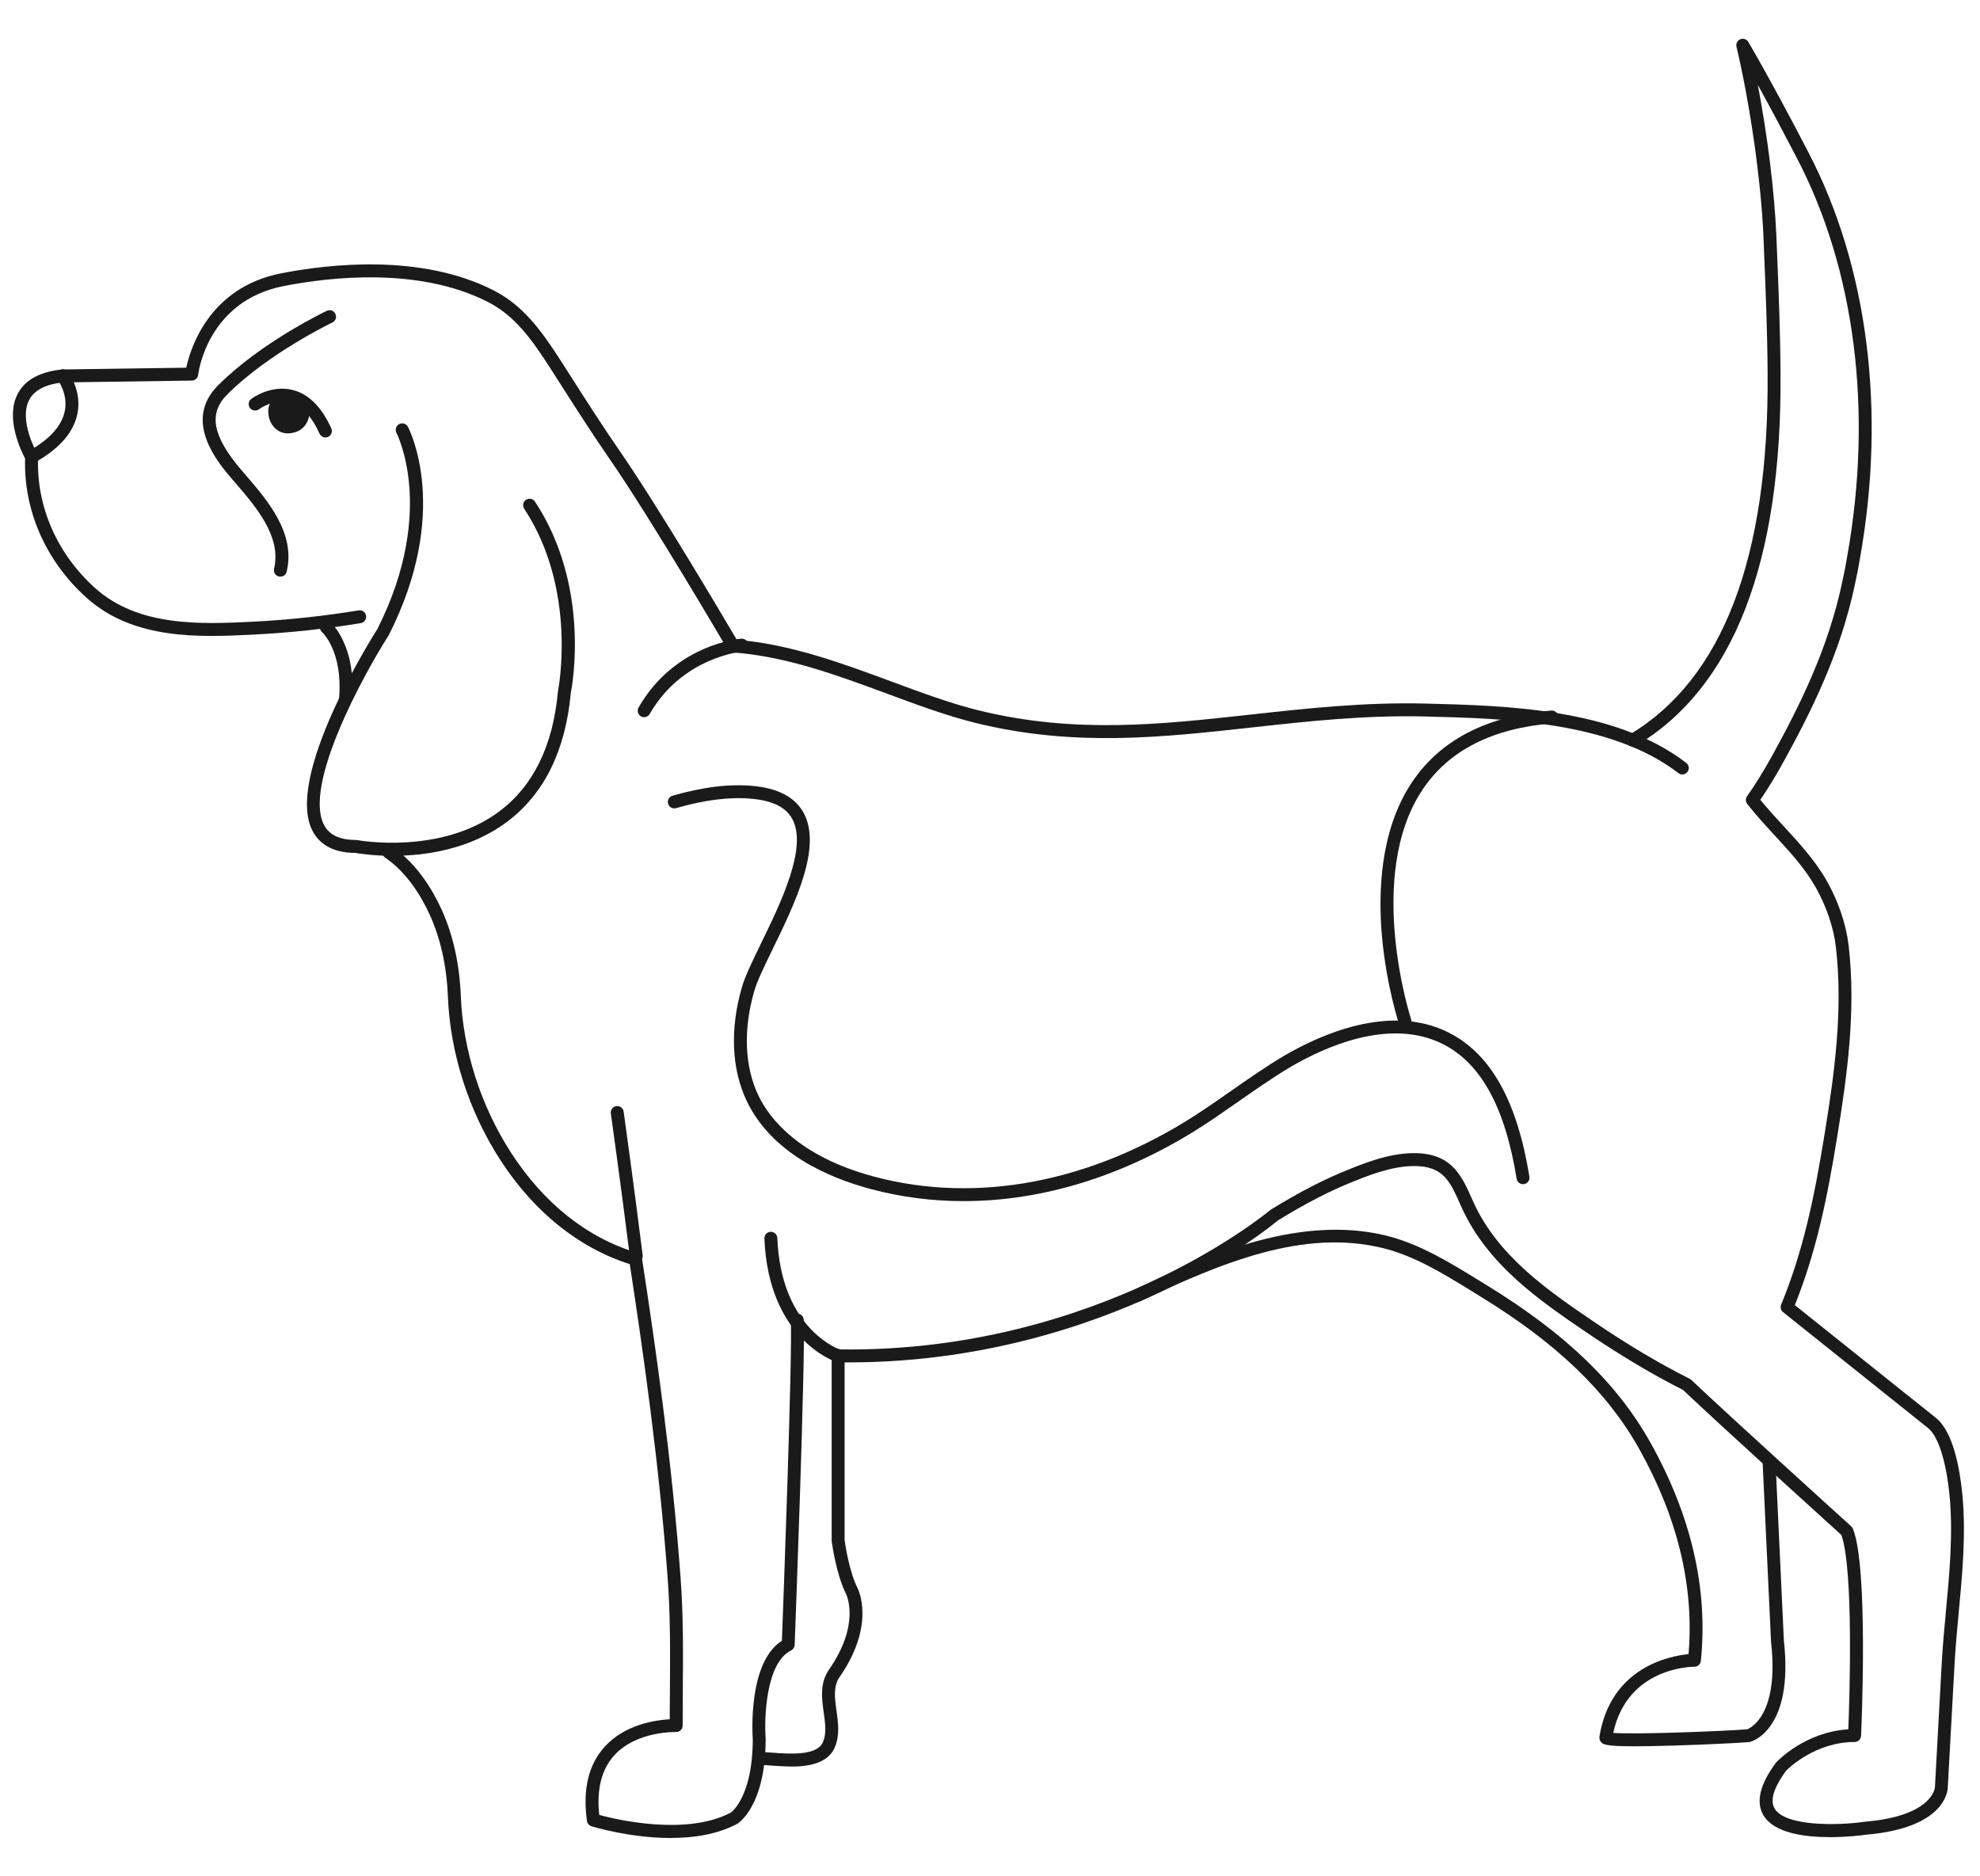 <svg width="613" height="581" viewBox="0 0 613 581" fill="none" xmlns="http://www.w3.org/2000/svg">
<path d="M520.865 239.813C520.435 239.813 520.005 239.673 519.645 239.393C498.755 223.303 465.585 222.463 441.375 221.853C422.545 221.383 404.845 223.343 387.725 225.233C359.375 228.363 332.595 231.323 302.175 223.883C293.225 221.673 284.225 218.343 274.695 214.813C259.235 209.093 243.255 203.173 226.805 202.023C226.145 201.973 225.555 201.603 225.215 201.033C224.975 200.633 201.545 160.583 188.445 141.693C183.245 134.163 178.275 126.373 173.465 118.843L170.445 114.123C164.585 105.023 159.425 97.723 150.905 93.423C129.655 82.643 102.265 85.753 87.825 88.573C64.335 93.183 61.455 115.143 61.345 116.073C61.225 117.073 60.385 117.823 59.385 117.843L19.465 118.413C14.075 118.993 10.565 120.833 9.005 123.873C5.735 130.293 11.465 140.373 11.525 140.483C11.715 140.813 11.805 141.183 11.795 141.563C11.195 156.693 17.625 171.463 29.445 182.083C42.945 194.243 62.665 193.273 78.505 192.493C89.575 191.913 100.525 190.733 111.035 188.993C112.125 188.813 113.155 189.553 113.335 190.643C113.515 191.733 112.775 192.763 111.685 192.943C101.035 194.703 89.935 195.903 78.705 196.483C62.125 197.303 41.495 198.323 26.765 185.053C14.205 173.773 7.295 158.093 7.765 141.953C6.485 139.543 1.625 129.523 5.425 122.053C7.645 117.703 12.255 115.123 19.125 114.413C19.185 114.413 19.245 114.413 19.305 114.403L57.665 113.853C58.925 107.973 64.685 89.013 87.035 84.633C101.975 81.713 130.375 78.513 152.685 89.843C162.085 94.583 167.805 102.653 173.785 111.953L176.805 116.683C181.595 124.183 186.545 131.933 191.705 139.413C203.775 156.833 224.525 192.013 228.105 198.103C244.745 199.463 260.655 205.353 276.055 211.053C285.475 214.543 294.365 217.833 303.095 219.993C332.825 227.263 359.265 224.343 387.255 221.253C404.505 219.353 422.345 217.383 441.445 217.853C466.215 218.483 500.135 219.333 522.055 236.223C522.935 236.893 523.095 238.153 522.415 239.023C522.025 239.533 521.425 239.803 520.825 239.803L520.865 239.813Z" fill="#1A1A1A"/>
<path d="M566.505 568.843C558.675 568.843 549.245 567.603 545.955 562.083C543.525 557.993 544.835 552.503 549.855 545.763C549.905 545.703 549.945 545.643 550.005 545.593C550.375 545.193 558.915 536.273 572.235 535.463C572.595 526.323 573.925 486.093 570.085 475.283C566.255 471.813 533.025 441.723 521.065 430.383C511.475 425.533 501.665 419.683 491.085 412.503C476.735 402.733 460.475 391.653 452.385 373.593L452.305 373.403C449.115 366.163 447.185 361.793 439.665 361.123C432.955 360.603 425.825 363.053 419.125 365.793C411.875 368.663 404.435 372.493 395.695 377.853C394.225 379.083 381.275 389.693 358.785 400.293C337.205 410.463 302.455 422.453 259.525 421.823C259.325 421.823 259.115 421.783 258.925 421.723C258.065 421.443 237.915 414.393 236.655 383.493C236.615 382.393 237.465 381.463 238.575 381.413C239.675 381.363 240.615 382.223 240.655 383.333C241.735 409.823 257.565 416.923 259.925 417.833C340.345 418.903 392.705 375.153 393.225 374.703C393.305 374.633 393.385 374.573 393.475 374.523C402.475 369.003 410.145 365.053 417.635 362.083C424.775 359.163 432.435 356.543 440.005 357.133C449.895 358.023 452.705 364.403 455.965 371.783L456.045 371.963C463.665 388.973 479.425 399.713 493.335 409.183C503.865 416.333 513.615 422.143 523.135 426.933C523.305 427.023 523.465 427.133 523.615 427.263C536.025 439.033 572.775 472.293 573.145 472.623C573.375 472.833 573.545 473.083 573.665 473.363C578.505 485.543 576.275 535.363 576.175 537.473C576.125 538.543 575.245 539.383 574.175 539.383C562.145 539.383 553.845 547.383 553.005 548.233C550.305 551.883 547.525 556.843 549.415 560.013C552.635 565.433 568.345 565.373 577.485 564.063C577.525 564.063 577.565 564.063 577.595 564.053C598.415 562.253 599.035 553.523 599.045 553.433C599.405 547.033 599.745 540.723 600.085 534.403C600.425 528.033 600.775 521.673 601.135 515.293C601.435 509.783 601.955 504.173 602.465 498.743C603.565 487.033 604.695 474.933 603.585 463.163C602.515 452.333 600.065 444.663 596.865 442.133L552.035 406.283C551.345 405.733 551.095 404.783 551.435 403.963C558.195 387.513 561.615 371.403 564.955 350.743C567.925 332.393 570.635 312.843 568.395 293.323C567.675 287.203 565.525 280.803 562.175 274.823C558.775 268.803 554.185 263.823 549.325 258.553C546.495 255.483 543.575 252.313 540.935 248.933C540.395 248.233 540.365 247.263 540.875 246.543C543.335 243.063 545.745 239.203 548.445 234.373C557.295 218.333 566.095 200.623 570.425 179.853C571.015 177.193 571.505 174.663 571.915 172.113C579.885 127.303 574.345 83.573 556.315 48.953C553.025 42.603 548.515 34.093 544.215 26.283C547.195 41.923 549.355 59.143 549.955 72.933L550.145 77.703C550.655 90.143 551.185 103.013 551.245 115.753C551.665 174.223 536.625 212.963 506.525 230.903C505.575 231.463 504.345 231.153 503.785 230.213C503.215 229.263 503.535 228.033 504.475 227.473C533.265 210.323 547.655 172.743 547.245 115.793C547.185 103.123 546.655 90.293 546.145 77.883L545.955 73.123C545.195 55.943 541.845 32.363 537.605 14.463C537.375 13.503 537.885 12.513 538.805 12.143C539.725 11.773 540.775 12.143 541.275 12.983C546.935 22.633 554.825 37.403 559.855 47.123C578.285 82.513 583.975 127.153 575.855 172.803C575.435 175.403 574.935 178.003 574.325 180.713C569.885 201.973 560.935 220.013 551.925 236.333C549.465 240.733 547.235 244.373 544.985 247.643C547.285 250.473 549.805 253.213 552.245 255.863C557.045 261.073 562.005 266.453 565.635 272.883C569.245 279.323 571.565 286.233 572.345 292.883C574.645 312.913 571.895 332.773 568.885 351.403C565.595 371.763 562.205 387.793 555.675 404.113L599.335 439.023C604.585 443.183 606.705 454.253 607.545 462.803C608.695 474.953 607.545 487.253 606.425 499.143C605.925 504.533 605.395 510.103 605.105 515.543C604.745 521.933 604.405 528.293 604.055 534.653C603.715 540.963 603.375 547.273 603.015 553.593C602.965 554.803 601.895 565.973 577.975 568.063C576.755 568.233 572.025 568.853 566.505 568.853V568.843Z" fill="#1A1A1A"/>
<path d="M106.995 218.114C106.945 218.114 106.885 218.114 106.835 218.114C105.735 218.024 104.915 217.064 104.995 215.964C106.115 201.764 99.945 195.944 99.685 195.694C98.875 194.954 98.815 193.694 99.545 192.874C100.285 192.064 101.535 191.984 102.355 192.714C102.675 193.004 110.265 199.954 108.985 216.274C108.905 217.324 108.025 218.114 106.995 218.114Z" fill="#1A1A1A"/>
<path d="M121.565 264.995C115.455 264.995 111.055 264.275 110.035 264.095C103.675 264.055 99.255 261.835 96.885 257.515C87.805 240.925 115.015 197.645 116.815 194.805C126.375 175.925 127.485 160.415 126.725 150.725C125.905 140.215 122.775 134.075 122.745 134.015C122.235 133.035 122.615 131.825 123.595 131.315C124.575 130.805 125.775 131.185 126.295 132.155C126.855 133.215 139.695 158.575 120.345 196.695C120.315 196.755 120.285 196.815 120.245 196.865C112.455 209.055 93.705 243.365 100.395 255.575C102.055 258.605 105.275 260.085 110.225 260.085C110.355 260.085 110.475 260.095 110.605 260.125C110.865 260.175 136.525 264.865 154.695 251.165C165.145 243.295 171.215 230.835 172.735 214.135C172.735 214.065 172.755 213.985 172.765 213.915C172.825 213.605 178.915 182.715 162.285 157.525C161.675 156.605 161.935 155.365 162.855 154.755C163.775 154.145 165.015 154.405 165.625 155.325C182.845 181.405 177.205 212.155 176.715 214.615C175.065 232.435 168.465 245.815 157.085 254.385C145.425 263.165 131.325 264.995 121.575 264.995H121.565Z" fill="#1A1A1A"/>
<path d="M207.625 569.113C195.085 569.113 183.835 565.693 183.105 565.463C182.365 565.233 181.825 564.593 181.715 563.833C180.355 554.093 182.205 546.363 187.195 540.863C193.555 533.853 203.145 532.573 207.345 532.353C207.345 529.413 207.375 526.483 207.395 523.553C207.485 512.073 207.575 500.193 206.695 488.503C204.075 453.183 199.085 418.203 194.975 391.423C179.125 386.373 165.275 375.223 154.855 359.113C145.125 344.063 139.375 326.123 138.665 308.583C138.285 299.103 136.385 290.563 133.025 283.183C130.515 277.703 126.075 270.193 119.215 265.543C118.305 264.923 118.065 263.683 118.685 262.763C119.305 261.853 120.545 261.613 121.465 262.233C129.085 267.403 133.935 275.573 136.665 281.513C140.245 289.363 142.265 298.413 142.665 308.413C143.345 325.243 148.875 342.473 158.225 356.933C168.385 372.643 181.905 383.373 197.335 387.953C198.075 388.173 198.625 388.803 198.745 389.563C202.905 416.573 208.015 452.193 210.685 488.193C211.575 500.053 211.485 512.013 211.395 523.573C211.365 527.143 211.345 530.723 211.345 534.303C211.345 534.843 211.125 535.373 210.735 535.743C210.345 536.123 209.805 536.313 209.265 536.303C209.145 536.303 197.035 535.933 190.145 543.543C186.215 547.893 184.665 554.083 185.525 561.973C190.875 563.413 212.445 568.533 226.275 561.243C226.745 560.893 233.045 555.903 233.055 538.543C232.935 536.773 231.605 514.663 242.075 508.043C242.465 497.743 245.365 419.823 244.835 408.843C244.785 407.743 245.635 406.803 246.735 406.753C247.835 406.673 248.775 407.553 248.825 408.653C249.395 420.523 246.165 505.693 246.025 509.313C245.995 510.043 245.565 510.703 244.915 511.033C237.085 514.893 236.575 532.043 237.045 538.323C237.045 538.373 237.045 538.423 237.045 538.473C237.045 559.033 228.695 564.443 228.345 564.663C228.305 564.683 228.265 564.713 228.225 564.733C222.035 568.033 214.625 569.103 207.615 569.103L207.625 569.113Z" fill="#1A1A1A"/>
<path d="M244.915 546.973C242.665 546.973 240.445 546.803 238.505 546.663C237.185 546.563 235.945 546.473 234.945 546.453C233.845 546.423 232.965 545.513 232.995 544.403C233.025 543.303 233.935 542.403 235.045 542.453C236.145 542.483 237.435 542.573 238.805 542.673C244.485 543.093 253.055 543.733 254.835 539.323C255.915 536.643 255.475 533.513 255.015 530.203C254.425 525.973 253.755 521.183 256.625 517.033C266.485 502.833 262.075 493.823 261.885 493.453C258.805 487.223 257.565 477.673 257.505 477.263C257.495 477.183 257.485 477.093 257.485 477.013V419.693C257.485 418.593 258.385 417.693 259.485 417.693C260.585 417.693 261.485 418.593 261.485 419.693V476.883C261.635 477.993 262.855 486.413 265.445 491.643C265.665 492.043 271.245 502.983 259.905 519.313C257.925 522.183 258.435 525.813 258.975 529.663C259.485 533.343 260.015 537.153 258.545 540.833C256.495 545.933 250.605 546.993 244.915 546.993V546.973Z" fill="#1A1A1A"/>
<path d="M505.975 540.715C496.905 540.715 496.335 540.105 495.735 539.465C495.275 538.975 495.075 538.315 495.185 537.665C498.695 516.245 516.865 512.755 522.765 512.185C524.545 491.275 519.405 469.895 507.475 448.615C497.545 430.895 481.935 415.905 458.325 401.435L455.765 399.855C446.935 394.415 437.805 388.795 428.085 386.445C403.515 380.435 378.405 390.865 352.695 403.045C351.695 403.515 350.505 403.095 350.035 402.095C349.565 401.095 349.985 399.905 350.985 399.435C370.925 389.995 401.045 375.725 429.025 382.565C439.345 385.065 448.755 390.855 457.855 396.455L460.405 398.025C484.615 412.865 500.685 428.325 510.955 446.665C523.605 469.255 528.865 492.005 526.575 514.285C526.465 515.315 525.605 516.085 524.565 516.085C523.725 516.095 503.865 516.215 499.455 536.565C506.505 537.135 534.895 535.975 540.925 535.455C541.945 535.065 550.845 530.985 548.315 508.415C548.315 508.375 548.315 508.325 548.305 508.285L545.715 453.125C545.665 452.025 546.515 451.085 547.615 451.035C548.725 450.985 549.655 451.835 549.705 452.935L552.285 508.035C555.365 535.605 542.355 539.225 541.805 539.365C541.705 539.395 541.605 539.405 541.495 539.415C539.045 539.645 528.155 540.195 518.125 540.495C512.915 540.655 508.965 540.715 505.945 540.715H505.975Z" fill="#1A1A1A"/>
<path d="M298.325 371.913C288.575 371.913 278.945 370.673 269.595 368.173C256.365 364.643 238.975 357.073 231.245 341.033C226.485 331.183 225.935 318.633 229.685 305.703C230.675 302.253 232.985 297.523 235.645 292.043C241.765 279.473 250.155 262.253 245.225 253.473C243.245 249.943 239.225 247.943 232.915 247.343C226.085 246.683 218.365 247.623 209.305 250.223C208.245 250.523 207.135 249.913 206.835 248.853C206.535 247.793 207.145 246.683 208.205 246.383C217.755 243.643 225.965 242.653 233.305 243.373C240.905 244.103 246.085 246.843 248.715 251.533C254.665 262.133 246.115 279.703 239.245 293.813C236.665 299.123 234.425 303.713 233.525 306.833C230.045 318.813 230.515 330.353 234.845 339.313C238.045 345.943 246.935 358.013 270.625 364.323C302.505 372.853 337.835 366.103 370.085 345.323C373.805 342.913 377.525 340.313 381.125 337.793C386.375 334.123 391.815 330.323 397.445 326.973C408.695 320.373 430.265 310.643 448.345 319.643C461.465 326.173 469.685 340.793 473.495 364.353C473.675 365.443 472.925 366.473 471.835 366.643C470.745 366.813 469.715 366.073 469.545 364.983C465.965 342.793 458.445 329.123 446.565 323.213C430.165 315.053 410.025 324.213 399.485 330.403C393.995 333.673 388.625 337.433 383.425 341.063C379.795 343.593 376.055 346.223 372.265 348.673C348.455 364.013 322.985 371.913 298.325 371.913Z" fill="#1A1A1A"/>
<path d="M435.025 318.395C434.185 318.395 433.405 317.865 433.125 317.025C432.975 316.555 429.325 305.405 427.915 290.625C426.605 276.865 427.125 257.325 437.025 242.395C445.795 229.155 460.345 221.625 480.255 220.015C481.355 219.925 482.325 220.745 482.405 221.845C482.485 222.945 481.675 223.915 480.575 223.995C461.955 225.505 448.425 232.425 440.355 244.585C422.575 271.405 436.765 315.315 436.915 315.755C437.265 316.805 436.695 317.935 435.645 318.285C435.435 318.355 435.225 318.385 435.015 318.385L435.025 318.395Z" fill="#1A1A1A"/>
<path d="M196.985 390.863C195.995 390.863 195.135 390.123 195.005 389.113C192.095 365.983 189.145 344.964 189.115 344.754C188.965 343.664 189.725 342.643 190.815 342.493C191.915 342.343 192.925 343.104 193.075 344.194C193.105 344.404 196.055 365.453 198.965 388.613C199.105 389.713 198.325 390.713 197.235 390.843C197.155 390.853 197.065 390.863 196.985 390.863Z" fill="#1A1A1A"/>
<path d="M9.875 143.413C9.175 143.413 8.495 143.043 8.125 142.383C7.585 141.423 7.935 140.203 8.895 139.663C15.355 136.053 19.105 131.903 20.045 127.333C21.155 121.933 17.875 117.613 17.845 117.573C17.175 116.703 17.325 115.443 18.195 114.773C19.065 114.093 20.315 114.243 20.995 115.113C21.175 115.343 25.425 120.853 23.975 128.073C22.815 133.863 18.395 138.943 10.845 143.163C10.535 143.333 10.205 143.413 9.875 143.413Z" fill="#1A1A1A"/>
<path d="M86.805 178.554C86.655 178.554 86.495 178.534 86.345 178.504C85.265 178.254 84.605 177.174 84.855 176.094C87.195 166.164 79.295 156.994 72.945 149.614L71.785 148.264C67.595 143.374 56.455 130.384 67.505 119.334C80.665 106.104 100.335 96.644 101.175 96.244C102.175 95.764 103.365 96.194 103.845 97.184C104.325 98.184 103.895 99.374 102.905 99.854C102.705 99.944 83.015 109.424 70.345 122.154C64.435 128.064 65.775 135.094 74.825 145.654L75.985 147.004C82.925 155.064 91.575 165.104 88.755 177.014C88.535 177.934 87.715 178.554 86.815 178.554H86.805Z" fill="#1A1A1A"/>
<path d="M100.745 135.444C99.985 135.444 99.255 135.004 98.925 134.264C96.465 128.824 93.365 125.584 89.715 124.634C84.785 123.354 80.225 126.674 80.185 126.714C79.305 127.374 78.045 127.194 77.385 126.314C76.725 125.434 76.895 124.184 77.775 123.524C78.025 123.334 83.855 119.014 90.665 120.764C95.575 122.014 99.575 126.014 102.565 132.634C103.015 133.644 102.565 134.824 101.565 135.284C101.295 135.404 101.015 135.464 100.745 135.464V135.444Z" fill="#1A1A1A"/>
<path d="M85.085 123.175C83.935 124.035 83.145 125.325 83.075 126.915C82.855 130.365 84.945 133.735 88.465 134.165C88.465 134.165 95.935 135.025 95.935 126.405C95.935 121.375 88.685 120.295 85.085 123.175Z" fill="#1A1A1A"/>
<path d="M199.435 222.074C199.095 222.074 198.755 221.994 198.445 221.814C197.485 221.264 197.155 220.043 197.695 219.083C208.795 199.643 228.665 197.823 229.505 197.753C230.595 197.673 231.575 198.483 231.655 199.583C231.745 200.683 230.925 201.644 229.825 201.734C229.635 201.754 211.185 203.504 201.155 221.064C200.785 221.714 200.115 222.074 199.415 222.074H199.435Z" fill="#1A1A1A"/>
</svg>
